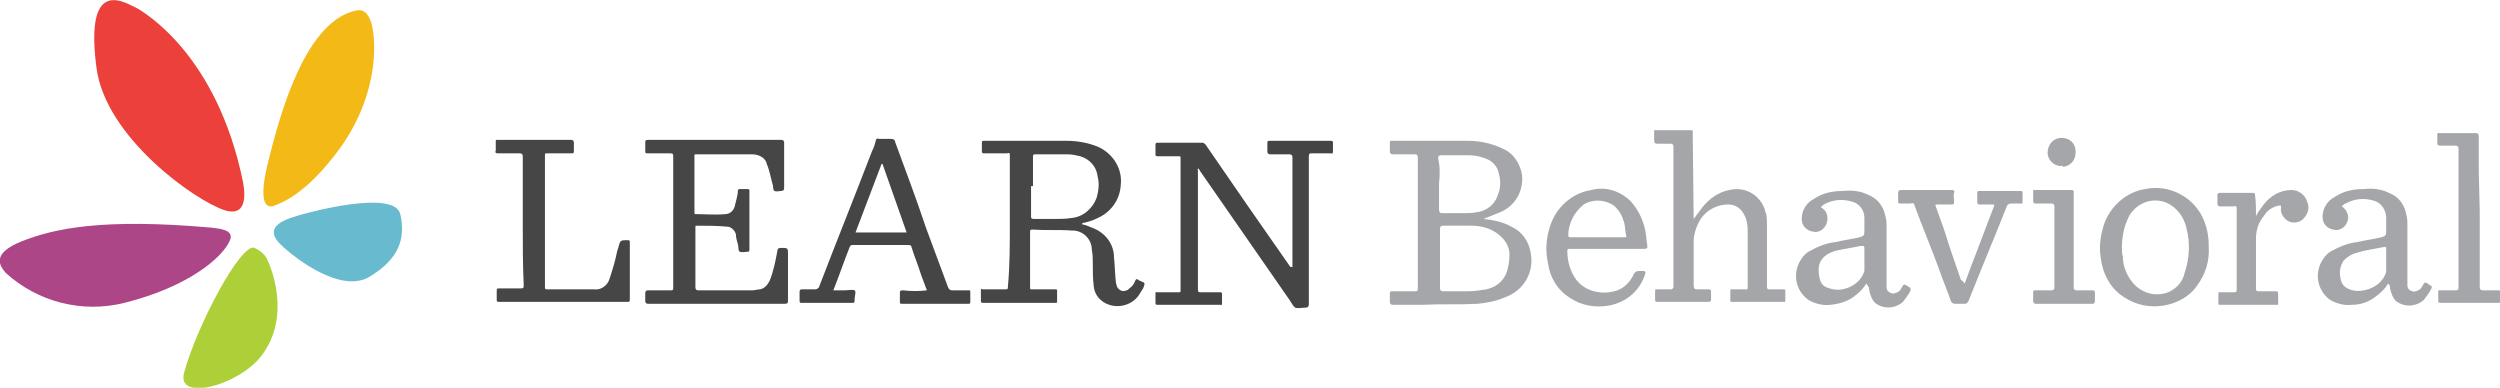 <?xml version="1.0" encoding="utf-8"?>
<!-- Generator: Adobe Illustrator 27.0.0, SVG Export Plug-In . SVG Version: 6.00 Build 0)  -->
<svg version="1.1" id="Layer_1" xmlns="http://www.w3.org/2000/svg" xmlns:xlink="http://www.w3.org/1999/xlink" x="0px" y="0px"
	 viewBox="0 0 259.2 40.2" style="enable-background:new 0 0 259.2 40.2;" xml:space="preserve">
<g id="Layer_2_00000168109975005374137040000017283264504412879774_">
	<g id="Layer_1-2">
		<path style="fill:#464546;" d="M134,27.7c0-0.1,0-0.2,0-0.3c0-3.7,0-7.4,0-11.1c0-0.2-0.1-0.3-0.3-0.3c-0.7,0-1.4,0-2,0
			c-0.2,0-0.3-0.1-0.3-0.3c0-0.3,0-0.6,0-0.9c0-0.1,0-0.2,0.2-0.2h6.4c0.2,0,0.2,0.1,0.2,0.2c0,0.3,0,0.6,0,0.9
			c0,0.3-0.1,0.2-0.2,0.2h-2c-0.2,0-0.3,0-0.3,0.3c0,5.1,0,10.2,0,15.3c0,0.3-0.1,0.4-0.4,0.4s-0.8,0.1-1,0s-0.4-0.5-0.6-0.8
			l-9.3-13.4l-0.1-0.2c0,0-0.1,0-0.1,0c-0.1,0,0,0.1,0,0.1v0.2c0,4.1,0,8.1,0,12.2c0,0.3,0.1,0.3,0.3,0.3c0.7,0,1.4,0,2,0
			c0.2,0,0.2,0.1,0.2,0.2s0,0.6,0,0.9s0,0.2-0.2,0.2H120c-0.1,0-0.2,0-0.2-0.2s0-0.6,0-0.9s0-0.2,0.2-0.2h2.2c0.2,0,0.2,0,0.2-0.2
			c0-4.6,0-9.1,0-13.7c0-0.2,0-0.2-0.2-0.2H120c-0.2,0-0.2-0.1-0.2-0.2s0-0.6,0-1c0-0.1,0-0.2,0.2-0.2h4.7c0.1,0,0.2,0.1,0.3,0.2
			l4.2,6.1l4.6,6.6C133.8,27.6,133.9,27.7,134,27.7"/>
		<path style="fill:#474647;" d="M106.9,19.3c0,1,0,2,0,3.1c0,0.2,0,0.3,0.3,0.3c0.7,0,1.4,0,2.1,0c0.6,0,1.2,0,1.8-0.1
			c1.2-0.1,2.2-1,2.6-2.1c0.2-0.7,0.3-1.5,0.1-2.2c-0.1-1-0.8-1.8-1.8-2.1c-0.4-0.1-0.9-0.2-1.3-0.2h-3.4c-0.2,0-0.2,0.1-0.2,0.3
			V19.3 M104.7,23c0-2.2,0-4.5,0-6.8c0-0.3,0-0.4-0.3-0.3c-0.8,0-1.5,0-2.3,0c-0.2,0-0.3,0-0.3-0.2c0-0.3,0-0.6,0-0.9
			c0-0.2,0.1-0.2,0.2-0.2c2.9,0,5.7,0,8.6,0c1.1,0,2.2,0.2,3.2,0.6c1.6,0.7,2.6,2.3,2.4,4c-0.1,1.6-1.1,2.9-2.6,3.5
			c-0.4,0.2-0.8,0.3-1.2,0.4c-0.1,0-0.2,0-0.2,0.1s0.1,0.1,0.2,0.1c0.3,0.1,0.6,0.2,0.8,0.3c1.4,0.5,2.3,1.7,2.3,3.1
			c0.1,0.9,0.1,1.8,0.2,2.6c0,0.1,0.1,0.3,0.1,0.4c0.2,0.4,0.6,0.6,1,0.4c0.1,0,0.2-0.1,0.3-0.2c0.3-0.2,0.5-0.5,0.6-0.8
			c0.1-0.2,0.2-0.2,0.3-0.1c0.1,0.1,0.2,0.1,0.4,0.2c0.3,0.1,0.3,0.2,0.2,0.5s-0.3,0.5-0.4,0.7c-0.6,1.1-2,1.6-3.2,1.2
			c-0.9-0.3-1.5-1-1.6-1.9c-0.1-0.8-0.1-1.6-0.1-2.4c0-0.5,0-0.9-0.1-1.4c0-1.1-0.9-2-2-2c0,0,0,0-0.1,0c-1.3-0.1-2.7,0-4.1-0.1
			c-0.2,0-0.2,0.1-0.2,0.3v3.9c0,0.6,0,1.2,0,1.8c0,0.2,0,0.2,0.2,0.2h2.4c0.2,0,0.2,0,0.2,0.2s0,0.6,0,1c0,0.2,0,0.2-0.2,0.2
			c-2.5,0-5,0-7.5,0c-0.1,0-0.2,0-0.2-0.2c0-0.3,0-0.6,0-1s0-0.2,0.2-0.2h2.4c0.2,0,0.2-0.1,0.2-0.3C104.7,27.6,104.7,25.3,104.7,23
			"/>
		<path style="fill:#A4A6A9;" d="M149.2,19c0,0.9,0,1.8,0,2.7c0,0.3,0.1,0.4,0.3,0.4c0.7,0,1.4,0,2.1,0c0.5,0,1,0,1.5-0.1
			c1-0.1,1.9-0.8,2.2-1.8c0.3-0.7,0.3-1.5,0.1-2.2c-0.1-0.6-0.5-1.1-1-1.4c-0.6-0.3-1.3-0.5-2.1-0.5c-0.9,0-1.9,0-2.9,0
			c-0.2,0-0.3,0.1-0.3,0.3C149.3,17.2,149.3,18.1,149.2,19 M149.3,26.8c0,1,0,2.1,0,3.1c0,0.2,0.1,0.3,0.3,0.3h2.6
			c0.6,0,1.3-0.1,1.9-0.2c0.9-0.2,1.6-0.7,2-1.5c0.3-0.7,0.4-1.4,0.4-2.1c0-0.7-0.3-1.3-0.8-1.8c-0.8-0.8-1.9-1.2-3.1-1.2
			c-1,0-2,0-3,0c-0.2,0-0.3,0.1-0.3,0.3C149.3,24.7,149.3,25.7,149.3,26.8 M153.8,22.7c1,0.1,2,0.3,2.9,0.8c1.1,0.5,1.8,1.5,2,2.7
			c0.4,2-0.7,3.9-2.6,4.6c-0.9,0.4-1.9,0.6-2.9,0.7c-1.9,0.1-3.7,0-5.6,0.1h-3.2c-0.2,0-0.3-0.1-0.3-0.3c0-0.3,0-0.6,0-0.9
			c0-0.2,0.1-0.2,0.3-0.2h2.3c0.2,0,0.3,0,0.3-0.3c0-4.5,0-9.1,0-13.6c0-0.2-0.1-0.3-0.3-0.3h-2.3c-0.2,0-0.3-0.1-0.3-0.3
			c0-0.3,0-0.6,0-0.9c0-0.2,0-0.2,0.2-0.2c2.6,0,5.3,0,7.9,0c1.3,0,2.6,0.3,3.8,0.9c1,0.5,1.6,1.5,1.8,2.6c0.2,1.8-0.8,3.4-2.5,4
			C154.8,22.3,154.3,22.5,153.8,22.7"/>
		<path style="fill:#474647;" d="M74.2,31.5h-7c-0.2,0-0.3-0.1-0.3-0.3c0-0.3,0-0.5,0-0.8c0-0.2,0.1-0.3,0.3-0.3h2.3
			c0.2,0,0.3,0,0.3-0.2c0-4.6,0-9.1,0-13.7c0-0.2,0-0.3-0.3-0.3h-2.4c-0.2,0-0.2-0.1-0.2-0.2c0-0.3,0-0.6,0-0.9c0-0.2,0-0.3,0.3-0.3
			H81c0.2,0,0.3,0.1,0.3,0.3c0,1.6,0,3.1,0,4.7c0,0.2-0.1,0.3-0.3,0.3s-0.5,0.1-0.7,0s-0.1-0.5-0.2-0.7c-0.2-0.7-0.3-1.4-0.6-2.1
			C79.4,16.4,78.7,16,78,16c-1.9,0-3.9,0-5.8,0C72,16,72,16,72,16.2V22c0,0.1,0,0.2,0.1,0.2c1,0,2.1,0.1,3.1,0c0.5,0,0.9-0.4,1-0.9
			c0.1-0.5,0.3-1,0.3-1.5c0-0.2,0.1-0.2,0.3-0.2c0.2,0,0.4,0,0.7,0c0.2,0,0.2,0.1,0.2,0.2c0,2,0,4,0,6.1c0,0.2-0.1,0.2-0.2,0.2
			s-0.6,0.1-0.8,0s-0.1-0.5-0.2-0.8s-0.2-0.7-0.2-1c-0.1-0.4-0.5-0.8-0.9-0.8c-1.1-0.1-2.1-0.1-3.2-0.1c-0.1,0-0.1,0-0.1,0.1v0.2
			c0,2,0,4.1,0,6.1c0,0.2,0.1,0.3,0.3,0.3h5.6c0.3,0,0.5-0.1,0.8-0.1c0.5-0.1,0.8-0.5,1-0.9c0.4-1,0.6-2,0.8-3.1
			c0-0.2,0.1-0.3,0.4-0.3c0.7,0,0.7,0,0.7,0.7c0,1.6,0,3.1,0,4.7c0,0.3,0,0.4-0.4,0.4C78.8,31.5,76.5,31.5,74.2,31.5"/>
		<path style="fill:#464546;" d="M94,24.1L91.5,17h-0.1l-2.7,7.1H94z M96.1,30.1l-0.6-1.6c-0.3-1-0.7-1.9-1-2.9
			c0-0.1-0.1-0.2-0.3-0.2h-5.8c-0.1,0-0.2,0-0.3,0.2c-0.6,1.5-1.1,3-1.7,4.5h1.2c0.3,0,0.8-0.1,1,0s0,0.6,0,1v0.1
			c0,0.1,0,0.2-0.2,0.2h-5.3c-0.1,0-0.2,0-0.2-0.2c0-0.3,0-0.7,0-1c0-0.1,0.1-0.2,0.2-0.2c0.5,0,0.9,0,1.4,0c0.2,0,0.3-0.1,0.4-0.2
			c1.8-4.7,3.7-9.4,5.5-14.1c0.2-0.4,0.3-0.7,0.4-1.1c0-0.2,0.2-0.3,0.3-0.2c0,0,0,0,0,0c0.4,0,0.8,0,1.3,0c0.2,0,0.4,0.1,0.4,0.3
			c0,0,0,0,0,0c1.1,3,2.2,5.9,3.2,8.9c0.8,2.1,1.5,4.1,2.3,6.2c0.1,0.2,0.2,0.3,0.4,0.3c0.6,0,1.1,0,1.7,0c0.2,0,0.2,0,0.2,0.2
			c0,0.3,0,0.6,0,1c0,0.2-0.1,0.2-0.2,0.2h-6.9c-0.2,0-0.2-0.1-0.2-0.2c0-0.3,0-0.6,0-0.9c0-0.2,0-0.3,0.3-0.3
			C94.5,30.2,95.3,30.2,96.1,30.1"/>
		<path style="fill:#A4A6A9;" d="M175.6,22.7c0.3-0.4,0.6-0.8,0.9-1.2c0.7-0.9,1.7-1.6,2.8-1.8c1.6-0.4,3.2,0.5,3.7,2.1
			c0,0.1,0,0.2,0.1,0.3c0.1,0.4,0.1,0.9,0.1,1.3c0,2.1,0,4.2,0,6.3c0,0.3,0.1,0.3,0.3,0.3c0.5,0,0.9,0,1.4,0c0.2,0,0.2,0,0.2,0.2
			s0,0.6,0,0.9s-0.1,0.2-0.2,0.2h-5.3c-0.2,0-0.2,0-0.2-0.2s0-0.6,0-0.9s0.1-0.2,0.2-0.2h1.4c0.2,0,0.2,0,0.2-0.2c0-2,0-3.9,0-5.9
			c0-0.6-0.1-1.2-0.4-1.7c-0.3-0.6-0.9-1-1.6-1c-1.3,0-2.5,0.7-3.1,1.9c-0.3,0.6-0.5,1.3-0.5,1.9c0,1.5,0,3.1,0,4.6
			c0,0.3,0.1,0.4,0.4,0.4s0.8,0,1.1,0c0.2,0,0.3,0,0.3,0.2s0,0.6,0,0.9c0,0.1-0.1,0.2-0.2,0.2h-5.4c-0.2,0-0.2-0.1-0.2-0.2
			c0-0.3,0-0.6,0-0.9s0.1-0.2,0.2-0.2c0.5,0,1,0,1.4,0c0.2,0,0.3-0.1,0.3-0.3c0-4.8,0-9.6,0-14.5c0-0.2-0.1-0.3-0.3-0.3
			c-0.4,0-0.9,0-1.4,0c-0.2,0-0.3-0.1-0.3-0.3s0-0.6,0-0.9s0-0.2,0.2-0.2h3.6c0.3,0,0.2,0.1,0.2,0.3L175.6,22.7L175.6,22.7z"/>
		<path style="fill:#474647;" d="M54.2,23c0-2.3,0-4.5,0-6.8c0-0.2-0.1-0.3-0.3-0.3c-0.8,0-1.5,0-2.3,0c-0.2,0-0.3-0.1-0.2-0.3
			c0-0.3,0-0.6,0-0.9c0-0.2,0-0.2,0.2-0.2h7.6c0.2,0,0.3,0.1,0.3,0.3c0,0.3,0,0.6,0,0.9c0,0.2-0.1,0.2-0.2,0.2h-2.6
			c-0.2,0-0.2,0-0.2,0.2v13.7c0,0.2,0.1,0.2,0.2,0.2h4.9c0.7,0.1,1.4-0.4,1.6-1.1c0.3-0.9,0.6-1.9,0.8-2.9l0.1-0.3
			c0.2-0.8,0.2-0.8,1-0.8c0.2,0,0.2,0.1,0.2,0.2c0,1.1,0,2.2,0,3.3c0,0.9,0,1.7,0,2.6c0,0.2,0,0.3-0.2,0.3c-4.5,0-9,0-13.4,0
			c-0.2,0-0.2-0.1-0.2-0.2c0-0.3,0-0.6,0-0.9c0-0.2,0-0.3,0.2-0.3c0.8,0,1.5,0,2.3,0c0.2,0,0.3,0,0.3-0.3
			C54.2,27.5,54.2,25.3,54.2,23"/>
		<path style="fill:#A4A6A9;" d="M247.4,27v-1.2c0-0.2,0-0.2-0.2-0.2c-0.9,0.2-1.9,0.3-2.8,0.6c-0.5,0.1-1,0.4-1.4,0.8
			c-0.4,0.6-0.5,1.3-0.3,2c0.1,0.5,0.4,0.8,0.9,1c0.5,0.2,1,0.2,1.5,0.1c1.1-0.2,2-0.9,2.3-1.9C247.4,27.8,247.4,27.4,247.4,27
			 M247.6,29.4c-0.3,0.5-0.7,0.9-1.1,1.2c-0.7,0.6-1.6,1-2.6,1c-0.8,0.1-1.6-0.1-2.3-0.5c-1.4-1-1.7-2.9-0.7-4.3
			c0.2-0.3,0.4-0.5,0.7-0.7c0.9-0.5,1.8-0.9,2.8-1c0.8-0.2,1.7-0.3,2.5-0.5c0.4-0.1,0.5-0.2,0.5-0.6s0-0.9,0-1.4
			c0-0.8-0.5-1.6-1.3-1.8c-1-0.3-2-0.2-2.9,0.3c-0.1,0-0.2,0.1-0.3,0.2l-0.1,0.1c0.5,0.3,0.8,1,0.6,1.5c-0.2,0.7-0.9,1.1-1.5,0.9
			c0,0,0,0,0,0c-0.6-0.1-1.1-0.6-1.1-1.3c0-0.9,0.5-1.7,1.3-2.1c0.9-0.6,1.9-0.8,3-0.8c0.9-0.1,1.8,0,2.6,0.4c1,0.4,1.6,1.2,1.8,2.3
			c0.1,0.3,0.1,0.7,0.1,1v5.9c0,0.1,0,0.3,0,0.4c0,0.3,0.2,0.5,0.5,0.6c0.3,0.1,0.7-0.1,0.9-0.3c0.1-0.2,0.2-0.3,0.3-0.5
			c0.1-0.1,0.1-0.1,0.2-0.1s0.3,0.2,0.5,0.3s0.1,0.2,0.1,0.3c-0.2,0.4-0.5,0.8-0.8,1.2c-0.8,0.7-2,0.8-2.9,0.1
			c-0.3-0.3-0.5-0.8-0.6-1.3c0-0.1,0-0.3-0.1-0.4"/>
		<path style="fill:#A4A6A9;" d="M193.3,27c0-0.5,0-0.9,0-1.3c0-0.2-0.1-0.2-0.2-0.2l-0.2,0c-0.9,0.2-1.7,0.3-2.6,0.5
			c-1.6,0.5-2,1.5-1.6,3c0.1,0.4,0.4,0.7,0.7,0.8c0.5,0.2,1,0.3,1.6,0.2c1.1-0.2,2-0.9,2.3-1.9C193.3,27.8,193.3,27.4,193.3,27
			 M193.5,29.4c-0.3,0.5-0.7,0.9-1.1,1.2c-0.7,0.6-1.6,0.9-2.6,1c-0.8,0.1-1.6-0.1-2.3-0.5c-1.4-1-1.7-2.9-0.7-4.3
			c0.2-0.3,0.4-0.5,0.7-0.7c0.9-0.5,1.8-0.9,2.8-1c0.8-0.2,1.7-0.3,2.5-0.5c0.4-0.1,0.5-0.2,0.5-0.6s0-0.9,0-1.4
			c0-0.8-0.5-1.5-1.3-1.7c-1-0.3-2-0.2-2.9,0.3c-0.1,0.1-0.2,0.1-0.3,0.3c0.6,0.3,0.8,1,0.6,1.6c-0.2,0.7-0.9,1.1-1.5,0.9
			c0,0,0,0,0,0c-0.6-0.1-1.1-0.6-1.1-1.3c0-0.9,0.5-1.7,1.3-2.1c0.9-0.6,1.9-0.8,3-0.8c0.9-0.1,1.8,0,2.6,0.4c1,0.4,1.6,1.2,1.8,2.3
			c0.1,0.3,0.1,0.7,0.1,1v5.9c0,0.1,0,0.3,0,0.4c0,0.3,0.2,0.5,0.5,0.6c0.3,0.1,0.7-0.1,0.9-0.3c0.1-0.2,0.2-0.3,0.3-0.5
			c0.1-0.1,0.1-0.1,0.2-0.1l0.5,0.3c0.1,0.1,0.1,0.2,0.1,0.3c-0.2,0.4-0.5,0.8-0.8,1.2c-0.8,0.7-2,0.8-2.9,0.1
			c-0.3-0.3-0.5-0.8-0.6-1.3c0-0.1,0-0.3-0.1-0.4"/>
		<path style="fill:#A4A6A9;" d="M220,25.7c0,0.3,0,0.6,0.1,0.9c0,1,0.4,2,1.1,2.8c0.9,1,2.3,1.4,3.6,0.9c0.9-0.4,1.5-1.1,1.7-2
			c0.5-1.5,0.6-3.1,0.2-4.6c-0.2-0.9-0.6-1.6-1.3-2.2c-1.3-1.1-3.2-0.9-4.3,0.4c-0.2,0.2-0.3,0.4-0.4,0.6
			C220.2,23.5,220,24.6,220,25.7 M229,25.5c0.1,1.5-0.3,2.9-1.2,4.1c-0.8,1.2-2.2,1.9-3.6,2.1c-1.4,0.2-2.8-0.1-4-0.9
			c-1.4-0.9-2.2-2.4-2.4-4.1c-0.2-1.2,0-2.4,0.4-3.6c0.7-1.8,2.3-3.2,4.2-3.5c2.4-0.5,4.8,0.7,5.9,2.8C228.8,23.4,229,24.4,229,25.5
			"/>
		<path style="fill:#A4A6A9;" d="M165.6,24.6h2.8c0.1,0,0.3,0,0.2-0.2c-0.1-0.4-0.1-0.9-0.2-1.3c-0.2-0.7-0.5-1.3-1.1-1.8
			c-0.9-0.6-2.1-0.7-3.1-0.1c-1,0.8-1.6,2-1.6,3.2c0,0.2,0.1,0.2,0.3,0.2L165.6,24.6 M166.6,25.8h-3.8c-0.2,0-0.3,0-0.3,0.2
			c0,1.1,0.3,2.2,1,3.1c0.6,0.7,1.4,1.1,2.3,1.2c0.6,0.1,1.3,0,1.9-0.2c0.8-0.3,1.4-1,1.7-1.7c0.1-0.2,0.3-0.3,0.5-0.3h0.5
			c0.2,0,0.2,0.1,0.2,0.2c-0.5,1.8-2,3.1-3.9,3.4c-1.3,0.2-2.7,0-3.9-0.8c-1.3-0.8-2.1-2.1-2.3-3.6c-0.3-1.3-0.2-2.6,0.2-3.8
			c0.6-2,2.3-3.5,4.3-3.8c1.5-0.4,3,0.1,4.1,1.2c0.8,0.9,1.3,2,1.5,3.1c0.1,0.5,0.1,1,0.2,1.5c0,0.2,0,0.3-0.3,0.3
			C169.2,25.8,167.9,25.8,166.6,25.8"/>
		<path style="fill:#A4A6A9;" d="M203.7,29.4c0.2-0.6,0.5-1.3,0.7-1.9c0.8-2,1.5-4,2.3-6c0.1-0.3,0.1-0.3-0.2-0.3h-1.2
			c-0.2,0-0.3,0-0.3-0.3c0-0.3,0-0.6,0-0.9c0-0.1,0-0.2,0.2-0.2c1.4,0,2.9,0,4.3,0c0.2,0,0.2,0.1,0.2,0.2c0,0.3,0,0.6,0,0.9
			s-0.1,0.2-0.3,0.2s-0.6,0-0.9,0c-0.2,0-0.3,0.1-0.4,0.2c-1.3,3.3-2.7,6.6-4,9.9c-0.1,0.2-0.2,0.3-0.4,0.3c-0.3,0-0.7,0-1,0
			c-0.2,0-0.3-0.1-0.4-0.2c-0.4-1.2-0.9-2.3-1.3-3.5c-0.8-2.2-1.7-4.3-2.5-6.5c0-0.2-0.2-0.3-0.4-0.2c-0.4,0-0.8,0-1.1,0
			c-0.1,0-0.2,0-0.2-0.2c0-0.3,0-0.6,0-0.9c0-0.2,0.1-0.3,0.3-0.3c1.6,0,3.1,0,4.6,0c0.2,0,0.5,0,0.7,0s0.3,0.1,0.2,0.3s0,0.6,0,0.9
			s-0.1,0.3-0.2,0.3c-0.5,0-1,0-1.5,0c-0.2,0-0.3,0-0.2,0.2c0.5,1.4,1,2.7,1.4,4.1c0.4,1.2,0.8,2.3,1.2,3.5
			C203.6,29.2,203.6,29.3,203.7,29.4"/>
		<path style="fill:#A4A6A9;" d="M257.1,21.9c0,2.6,0,5.2,0,7.9c0,0.2,0.1,0.3,0.3,0.3c0.5,0,1.1,0,1.6,0c0.2,0,0.2,0,0.2,0.2
			s0,0.6,0,0.9s-0.1,0.2-0.2,0.2h-6c-0.2,0-0.2-0.1-0.2-0.2s0-0.6,0-0.9s0.1-0.2,0.2-0.2h1.6c0.2,0,0.3,0,0.3-0.3V15.4
			c0-0.2-0.1-0.3-0.3-0.3H253c-0.2,0-0.3-0.1-0.3-0.2s0-0.6,0-0.9s0.1-0.2,0.3-0.2h3.7c0.2,0,0.3,0.1,0.3,0.3c0,1.3,0,2.5,0,3.8
			L257.1,21.9z"/>
		<path style="fill:#A4A6A9;" d="M233.9,22.4c0.2-0.4,0.5-0.8,0.8-1.2c0.7-0.9,1.7-1.5,2.9-1.5c0.7,0,1.4,0.5,1.6,1.2
			c0.3,0.6,0.1,1.3-0.4,1.8c-0.4,0.4-1.1,0.5-1.6,0.2c-0.5-0.3-0.8-0.9-0.7-1.4c0-0.2,0-0.2-0.2-0.2c-0.5,0.1-0.9,0.3-1.3,0.7
			c-0.3,0.4-0.6,0.8-0.8,1.2c-0.2,0.5-0.3,1-0.3,1.5c0,1.7,0,3.5,0,5.2c0,0.2,0,0.3,0.3,0.3c0.6,0,1.1,0,1.7,0c0.2,0,0.3,0,0.3,0.3
			s0,0.6,0,0.9s0,0.2-0.2,0.2h-5.8c-0.2,0-0.2,0-0.2-0.2s0-0.6,0-0.9s0.1-0.2,0.2-0.2h1.4c0.2,0,0.3,0,0.3-0.3c0-2.8,0-5.6,0-8.4
			c0-0.2-0.1-0.3-0.3-0.2c-0.5,0-0.9,0-1.4,0c-0.2,0-0.3-0.1-0.3-0.3c0-0.3,0-0.6,0-0.9c0-0.1,0.1-0.2,0.2-0.2c1.2,0,2.3,0,3.5,0
			c0.2,0,0.2,0.1,0.2,0.2C233.9,20.9,233.9,21.6,233.9,22.4"/>
		<path style="fill:#A4A6A9;" d="M215,25c0,1.6,0,3.2,0,4.8c0,0.2,0.1,0.3,0.3,0.3c0.5,0,1.1,0,1.6,0c0.3,0,0.3,0.1,0.3,0.3
			c0,0.3,0,0.5,0,0.8c0,0.2-0.1,0.3-0.2,0.3h-2.4c-1.2,0-2.3,0-3.5,0c-0.2,0-0.3-0.1-0.3-0.3s0-0.5,0-0.8s0-0.3,0.3-0.3
			c0.6,0,1.1,0,1.6,0c0.2,0,0.3-0.1,0.3-0.3c0-2.8,0-5.6,0-8.4c0-0.2-0.1-0.3-0.3-0.3c-0.5,0-1.1,0-1.6,0c-0.2,0-0.3,0-0.3-0.3
			s0-0.6,0-0.9s0-0.2,0.2-0.2c1.3,0,2.5,0,3.8,0c0.2,0,0.2,0.1,0.2,0.3L215,25"/>
		<path style="fill:#A4A6A9;" d="M213.8,17.2c-0.7,0.1-1.4-0.5-1.5-1.2c0-0.1,0-0.1,0-0.2c0-0.8,0.6-1.5,1.4-1.5c0,0,0.1,0,0.1,0
			c0.8,0,1.4,0.6,1.4,1.4c0,0,0,0.1,0,0.1c0,0.8-0.5,1.4-1.3,1.5C213.9,17.2,213.9,17.2,213.8,17.2"/>
		<path style="fill:#EC403B;" d="M25.2,18.9c0.1,0.6,0.7,3.7-1.9,2.9c-3.1-1-12.4-7.6-13.3-14.8c-1.3-9.9,3.3-6.5,4.3-6.1
			C14.9,1.3,22.5,5.6,25.2,18.9"/>
		<path style="fill:#F3B917;" d="M36.2,1.3c0.7-0.2,1.6-0.7,2.2,0.8s1.1,7.3-3.1,13.2c-3.7,5.1-6.4,5.8-6.8,6s-1.9,0.6-0.8-4.1
			C28.7,13.2,31.1,3.2,36.2,1.3"/>
		<path style="fill:#68BACE;" d="M30.1,22.6c1.7-0.6,10.8-3,11.4-0.4s-0.2,4.7-3.2,6.5s-7.8-2.1-8.6-2.8S27,23.7,30.1,22.6"/>
		<path style="fill:#ADCF37;" d="M26.4,25.7c-1.4-0.6-6,8.1-7.3,12.9c-0.9,3.1,5.6,1.4,8-1.7c3.2-4.2,0.9-9.4,0.6-10
			C27.5,26.4,27,26,26.4,25.7"/>
		<path style="fill:#AD4687;" d="M21.9,23.6C10.6,22.6,5.6,23.7,2.3,25S0,27.6,0.6,28.3c3.3,3,7.9,4.2,12.3,3.1
			c6.8-1.7,10.2-4.8,10.9-6.4C24.4,23.8,22.7,23.7,21.9,23.6"/>
	</g>
</g>
</svg>
